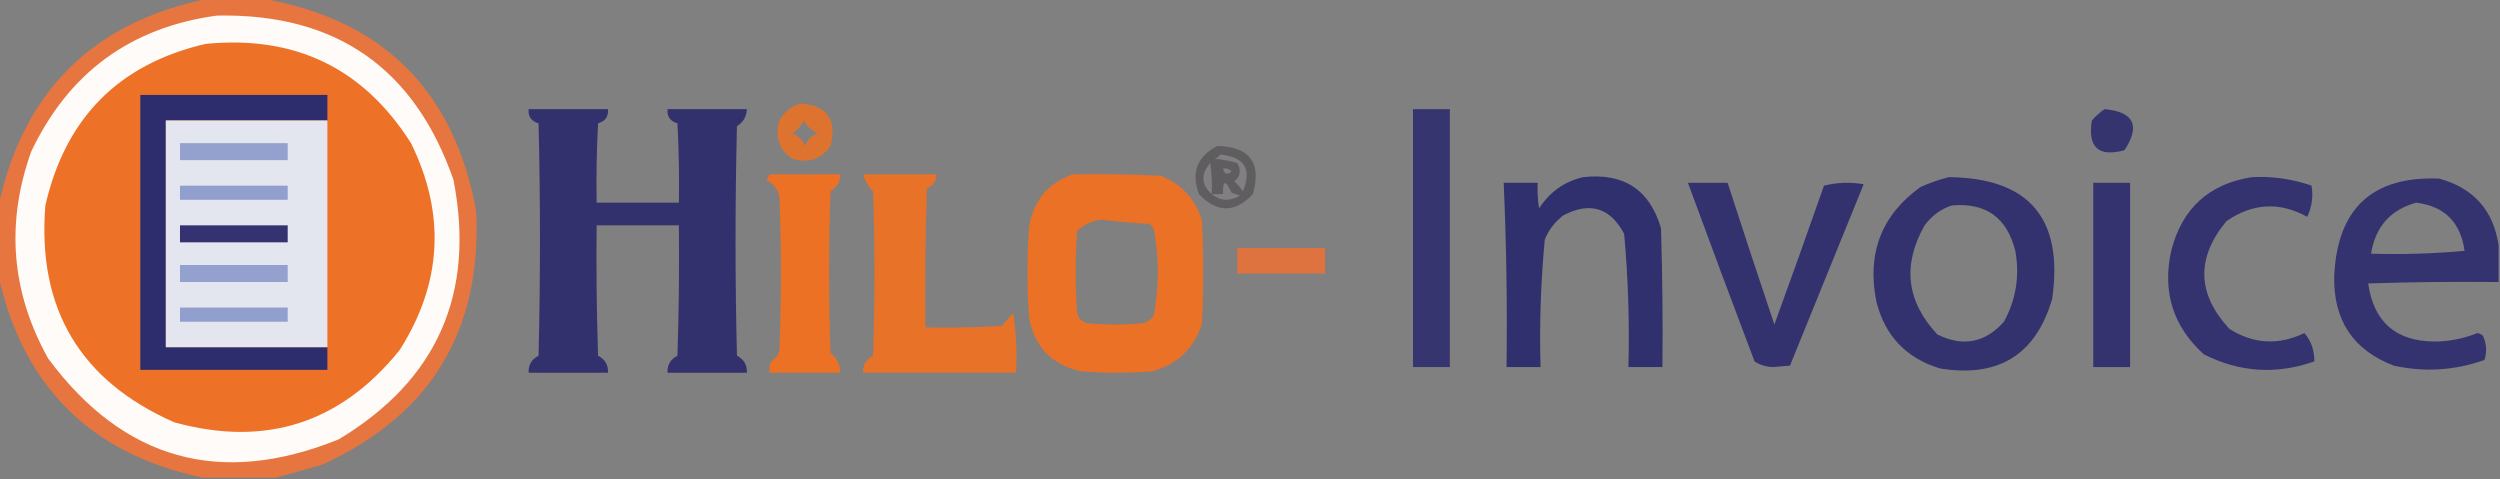 <?xml version="1.0" encoding="UTF-8"?>
<!DOCTYPE svg PUBLIC "-//W3C//DTD SVG 1.1//EN" "http://www.w3.org/Graphics/SVG/1.1/DTD/svg11.dtd">
<svg xmlns="http://www.w3.org/2000/svg" version="1.1" width="882px" height="169px" style="shape-rendering:geometricPrecision; text-rendering:geometricPrecision; image-rendering:optimizeQuality; fill-rule:evenodd; clip-rule:evenodd" xmlns:xlink="http://www.w3.org/1999/xlink">
<rect width="100%" height="100%" fill="#808080" stroke="none"/>
<g><path style="opacity:0.912" fill="#f07439" d="M 73.5,-0.5 C 79.833,-0.5 86.167,-0.5 92.5,-0.5C 135.038,6.871 160.205,31.871 168,74.5C 170.056,116.753 151.889,146.586 113.5,164C 108.044,165.527 102.711,167.027 97.5,168.5C 88.833,168.5 80.167,168.5 71.5,168.5C 32.251,160.251 8.251,136.584 -0.5,97.5C -0.5,89.167 -0.5,80.833 -0.5,72.5C 8.285,32.048 32.952,7.715 73.5,-0.5 Z"/></g>
<g><path style="opacity:1" fill="#fefbf9" d="M 76.5,5.5 C 118.456,4.638 146.289,23.971 160,63.5C 167.755,103.616 154.255,134.116 119.5,155C 77.795,171.87 43.628,162.37 17,126.5C 3.97,103.131 1.97,78.798 11,53.5C 24.221,25.649 46.054,9.649 76.5,5.5 Z"/></g>
<g><path style="opacity:1" fill="#ed7127" d="M 72.5,15.5 C 104.044,12.358 128.21,24.024 145,50.5C 157.31,75.57 155.976,99.903 141,123.5C 120.166,149.339 93.666,157.839 61.5,149C 28.263,134.373 13.096,108.873 16,72.5C 23.06,41.608 41.893,22.608 72.5,15.5 Z"/></g>
<g><path style="opacity:1" fill="#2d2c6d" d="M 115.5,42.5 C 96.5,42.5 77.5,42.5 58.5,42.5C 58.5,69.167 58.5,95.833 58.5,122.5C 77.5,122.5 96.5,122.5 115.5,122.5C 115.5,125.167 115.5,127.833 115.5,130.5C 93.5,130.5 71.5,130.5 49.5,130.5C 49.5,98.167 49.5,65.833 49.5,33.5C 71.5,33.5 93.5,33.5 115.5,33.5C 115.5,36.5 115.5,39.5 115.5,42.5 Z"/></g>
<g><path style="opacity:0.848" fill="#ef7122" d="M 282.5,36.5 C 291.898,37.281 295.398,42.281 293,51.5C 289.702,56.221 285.202,57.721 279.5,56C 274.777,52.746 273.277,48.246 275,42.5C 276.707,39.41 279.207,37.41 282.5,36.5 Z M 283.5,42.5 C 284.646,44.475 286.313,45.975 288.5,47C 286.333,47.833 284.833,49.333 284,51.5C 283.167,49.333 281.667,47.833 279.5,47C 281.384,45.951 282.718,44.451 283.5,42.5 Z"/></g>
<g><path style="opacity:0.936" fill="#2d2c6d" d="M 186.5,38.5 C 195.833,38.5 205.167,38.5 214.5,38.5C 214.723,41.114 213.556,42.781 211,43.5C 210.5,52.827 210.334,62.161 210.5,71.5C 220.167,71.5 229.833,71.5 239.5,71.5C 239.666,62.161 239.5,52.827 239,43.5C 236.444,42.781 235.277,41.114 235.5,38.5C 244.833,38.5 254.167,38.5 263.5,38.5C 263.394,41.108 262.228,43.108 260,44.5C 259.333,71.5 259.333,98.5 260,125.5C 262.46,126.755 263.627,128.755 263.5,131.5C 254.167,131.5 244.833,131.5 235.5,131.5C 235.373,128.755 236.54,126.755 239,125.5C 239.5,110.17 239.667,94.837 239.5,79.5C 229.833,79.5 220.167,79.5 210.5,79.5C 210.333,94.837 210.5,110.17 211,125.5C 213.46,126.755 214.627,128.755 214.5,131.5C 205.167,131.5 195.833,131.5 186.5,131.5C 186.373,128.755 187.54,126.755 190,125.5C 190.667,98.167 190.667,70.833 190,43.5C 187.444,42.781 186.277,41.114 186.5,38.5 Z"/></g>
<g><path style="opacity:0.892" fill="#2d2c6d" d="M 498.5,38.5 C 502.833,38.5 507.167,38.5 511.5,38.5C 511.5,68.833 511.5,99.167 511.5,129.5C 507.167,129.5 502.833,129.5 498.5,129.5C 498.5,99.167 498.5,68.833 498.5,38.5 Z"/></g>
<g><path style="opacity:0.896" fill="#2d2c6d" d="M 742.5,38.5 C 752.889,39.496 755.222,44.33 749.5,53C 740.323,55.492 736.489,51.992 738,42.5C 739.397,40.93 740.897,39.596 742.5,38.5 Z"/></g>
<g><path style="opacity:1" fill="#e4e6ef" d="M 115.5,42.5 C 115.5,69.167 115.5,95.833 115.5,122.5C 96.5,122.5 77.5,122.5 58.5,122.5C 58.5,95.833 58.5,69.167 58.5,42.5C 77.5,42.5 96.5,42.5 115.5,42.5 Z"/></g>
<g><path style="opacity:1" fill="#94a1ce" d="M 63.5,50.5 C 76.167,50.5 88.833,50.5 101.5,50.5C 101.5,52.5 101.5,54.5 101.5,56.5C 88.833,56.5 76.167,56.5 63.5,56.5C 63.5,54.5 63.5,52.5 63.5,50.5 Z"/></g>
<g><path style="opacity:0.669" fill="#4f4d4f" d="M 429.5,51.5 C 440.984,51.805 445.151,57.472 442,68.5C 435.667,75.167 429.333,75.167 423,68.5C 420.171,60.837 422.338,55.17 429.5,51.5 Z M 430.5,54.5 C 439.098,55.378 441.764,59.711 438.5,67.5C 437.618,66.24 436.618,65.074 435.5,64C 437.604,62.164 437.938,59.998 436.5,57.5C 433.891,56.77 431.224,56.27 428.5,56C 429.416,55.722 430.082,55.222 430.5,54.5 Z M 427.5,68.5 C 423.729,65.095 423.562,61.428 427,57.5C 427.499,61.152 427.665,64.818 427.5,68.5 Z M 431.5,59.5 C 432.675,59.281 433.675,59.614 434.5,60.5C 432.948,61.798 431.948,61.465 431.5,59.5 Z M 427.5,68.5 C 428.833,68.5 430.167,68.5 431.5,68.5C 431.332,63.468 432.332,63.301 434.5,68C 435.5,68.333 436.5,68.667 437.5,69C 433.934,71.117 430.6,70.951 427.5,68.5 Z"/></g>
<g><path style="opacity:0.973" fill="#ef7122" d="M 271.5,61.5 C 279.833,61.5 288.167,61.5 296.5,61.5C 296.431,64.084 295.265,66.084 293,67.5C 292.333,86.5 292.333,105.5 293,124.5C 295.226,126.285 296.392,128.618 296.5,131.5C 288.167,131.5 279.833,131.5 271.5,131.5C 271.343,130.127 271.51,128.793 272,127.5C 273.585,126.624 274.585,125.291 275,123.5C 275.667,105.5 275.667,87.5 275,69.5C 274.459,66.791 272.959,64.791 270.5,63.5C 270.863,62.816 271.196,62.15 271.5,61.5 Z"/></g>
<g><path style="opacity:0.931" fill="#ef7122" d="M 304.5,61.5 C 313.167,61.5 321.833,61.5 330.5,61.5C 330.338,63.824 329.172,65.491 327,66.5C 326.5,82.83 326.333,99.163 326.5,115.5C 335.506,115.666 344.506,115.5 353.5,115C 354.726,113.365 356.059,111.865 357.5,110.5C 358.497,117.468 358.83,124.468 358.5,131.5C 340.5,131.5 322.5,131.5 304.5,131.5C 304.373,128.755 305.54,126.755 308,125.5C 308.667,106.167 308.667,86.833 308,67.5C 306.306,65.76 305.139,63.76 304.5,61.5 Z"/></g>
<g><path style="opacity:0.951" fill="#ef7122" d="M 378.5,61.5 C 388.839,61.334 399.172,61.5 409.5,62C 416.758,64.924 421.592,70.091 424,77.5C 424.667,89.833 424.667,102.167 424,114.5C 421.062,123.105 415.229,128.605 406.5,131C 398.167,131.667 389.833,131.667 381.5,131C 370.879,128.712 364.712,122.212 363,111.5C 362.333,101.167 362.333,90.833 363,80.5C 364.413,70.959 369.58,64.626 378.5,61.5 Z M 388.5,77.5 C 394.134,78.188 399.801,78.688 405.5,79C 406,79.5 406.5,80 407,80.5C 409,90.833 409,101.167 407,111.5C 406.097,112.701 404.931,113.535 403.5,114C 396.833,114.667 390.167,114.667 383.5,114C 381.667,113.5 380.5,112.333 380,110.5C 379.333,100.833 379.333,91.167 380,81.5C 382.447,79.192 385.281,77.859 388.5,77.5 Z"/></g>
<g><path style="opacity:0.948" fill="#2d2c6d" d="M 558.5,62.5 C 572.846,60.906 582.012,66.906 586,80.5C 586.5,96.83 586.667,113.163 586.5,129.5C 582.5,129.5 578.5,129.5 574.5,129.5C 574.92,113.784 574.42,98.118 573,82.5C 568.078,73.238 560.911,71.071 551.5,76C 548.567,78.264 546.4,81.098 545,84.5C 543.584,99.45 543.084,114.45 543.5,129.5C 539.5,129.5 535.5,129.5 531.5,129.5C 531.789,107.807 531.456,86.14 530.5,64.5C 534.5,64.5 538.5,64.5 542.5,64.5C 542.335,67.518 542.502,70.518 543,73.5C 546.746,67.72 551.913,64.054 558.5,62.5 Z"/></g>
<g><path style="opacity:0.922" fill="#2d2c6d" d="M 687.5,62.5 C 715.927,62.773 728.093,77.107 724,105.5C 718.217,125.158 705.051,133.324 684.5,130C 672.594,126.427 665.094,118.594 662,106.5C 658.558,89.467 663.724,75.967 677.5,66C 680.85,64.514 684.184,63.347 687.5,62.5 Z M 688.5,72.5 C 700.544,71.37 708.044,76.704 711,88.5C 712.597,97.354 711.264,105.687 707,113.5C 700.356,120.956 692.522,122.456 683.5,118C 672.583,106.318 671.083,93.485 679,79.5C 681.529,76.115 684.696,73.782 688.5,72.5 Z"/></g>
<g><path style="opacity:0.916" fill="#2d2c6d" d="M 794.5,62.5 C 801.713,62.125 808.713,63.125 815.5,65.5C 816.169,69.209 815.669,72.875 814,76.5C 804.293,71.125 794.793,71.625 785.5,78C 774.754,90.994 775.087,103.66 786.5,116C 794.997,121.4 803.83,121.9 813,117.5C 815.379,120.316 816.545,123.649 816.5,127.5C 803.105,132.218 790.105,131.385 777.5,125C 766.657,115.152 762.824,102.985 766,88.5C 769.813,73.523 779.313,64.856 794.5,62.5 Z"/></g>
<g><path style="opacity:0.905" fill="#2d2c6d" d="M 881.5,86.5 C 881.5,90.833 881.5,95.167 881.5,99.5C 866.163,99.333 850.83,99.5 835.5,100C 837.43,113.597 845.263,120.43 859,120.5C 864.188,120.453 869.188,119.453 874,117.5C 874.772,117.645 875.439,117.978 876,118.5C 877.276,121.366 877.443,124.2 876.5,127C 866.036,130.714 855.37,131.38 844.5,129C 830.211,123.515 823.211,113.015 823.5,97.5C 824.565,73.594 836.898,62.094 860.5,63C 872.638,66.302 879.638,74.135 881.5,86.5 Z M 852.5,71.5 C 862.453,72.786 868.119,78.453 869.5,88.5C 858.52,89.499 847.52,89.832 836.5,89.5C 838.061,79.949 843.394,73.949 852.5,71.5 Z"/></g>
<g><path style="opacity:0.919" fill="#2d2c6d" d="M 595.5,64.5 C 600.167,64.5 604.833,64.5 609.5,64.5C 614.893,81.179 620.393,97.846 626,114.5C 631.932,98.205 637.765,81.871 643.5,65.5C 648.131,64.338 652.798,64.172 657.5,65C 648.833,86.333 640.167,107.667 631.5,129C 629.5,129.167 627.5,129.333 625.5,129.5C 623.036,129.41 620.87,128.743 619,127.5C 611.061,106.515 603.228,85.515 595.5,64.5 Z"/></g>
<g><path style="opacity:0.916" fill="#2d2c6d" d="M 738.5,64.5 C 742.833,64.5 747.167,64.5 751.5,64.5C 751.5,86.167 751.5,107.833 751.5,129.5C 747.167,129.5 742.833,129.5 738.5,129.5C 738.5,107.833 738.5,86.167 738.5,64.5 Z"/></g>
<g><path style="opacity:1" fill="#909fcd" d="M 63.5,65.5 C 76.167,65.5 88.833,65.5 101.5,65.5C 101.5,67.167 101.5,68.833 101.5,70.5C 88.833,70.5 76.167,70.5 63.5,70.5C 63.5,68.833 63.5,67.167 63.5,65.5 Z"/></g>
<g><path style="opacity:1" fill="#343271" d="M 63.5,79.5 C 76.167,79.5 88.833,79.5 101.5,79.5C 101.5,81.5 101.5,83.5 101.5,85.5C 88.833,85.5 76.167,85.5 63.5,85.5C 63.5,83.5 63.5,81.5 63.5,79.5 Z"/></g>
<g><path style="opacity:0.854" fill="#ef7134" d="M 436.5,87.5 C 446.833,87.5 457.167,87.5 467.5,87.5C 467.5,90.5 467.5,93.5 467.5,96.5C 457.167,96.5 446.833,96.5 436.5,96.5C 436.5,93.5 436.5,90.5 436.5,87.5 Z"/></g>
<g><path style="opacity:1" fill="#94a1ce" d="M 63.5,93.5 C 76.167,93.5 88.833,93.5 101.5,93.5C 101.5,95.5 101.5,97.5 101.5,99.5C 88.833,99.5 76.167,99.5 63.5,99.5C 63.5,97.5 63.5,95.5 63.5,93.5 Z"/></g>
<g><path style="opacity:1" fill="#909fcd" d="M 63.5,108.5 C 76.167,108.5 88.833,108.5 101.5,108.5C 101.5,110.167 101.5,111.833 101.5,113.5C 88.833,113.5 76.167,113.5 63.5,113.5C 63.5,111.833 63.5,110.167 63.5,108.5 Z"/></g>
</svg>
